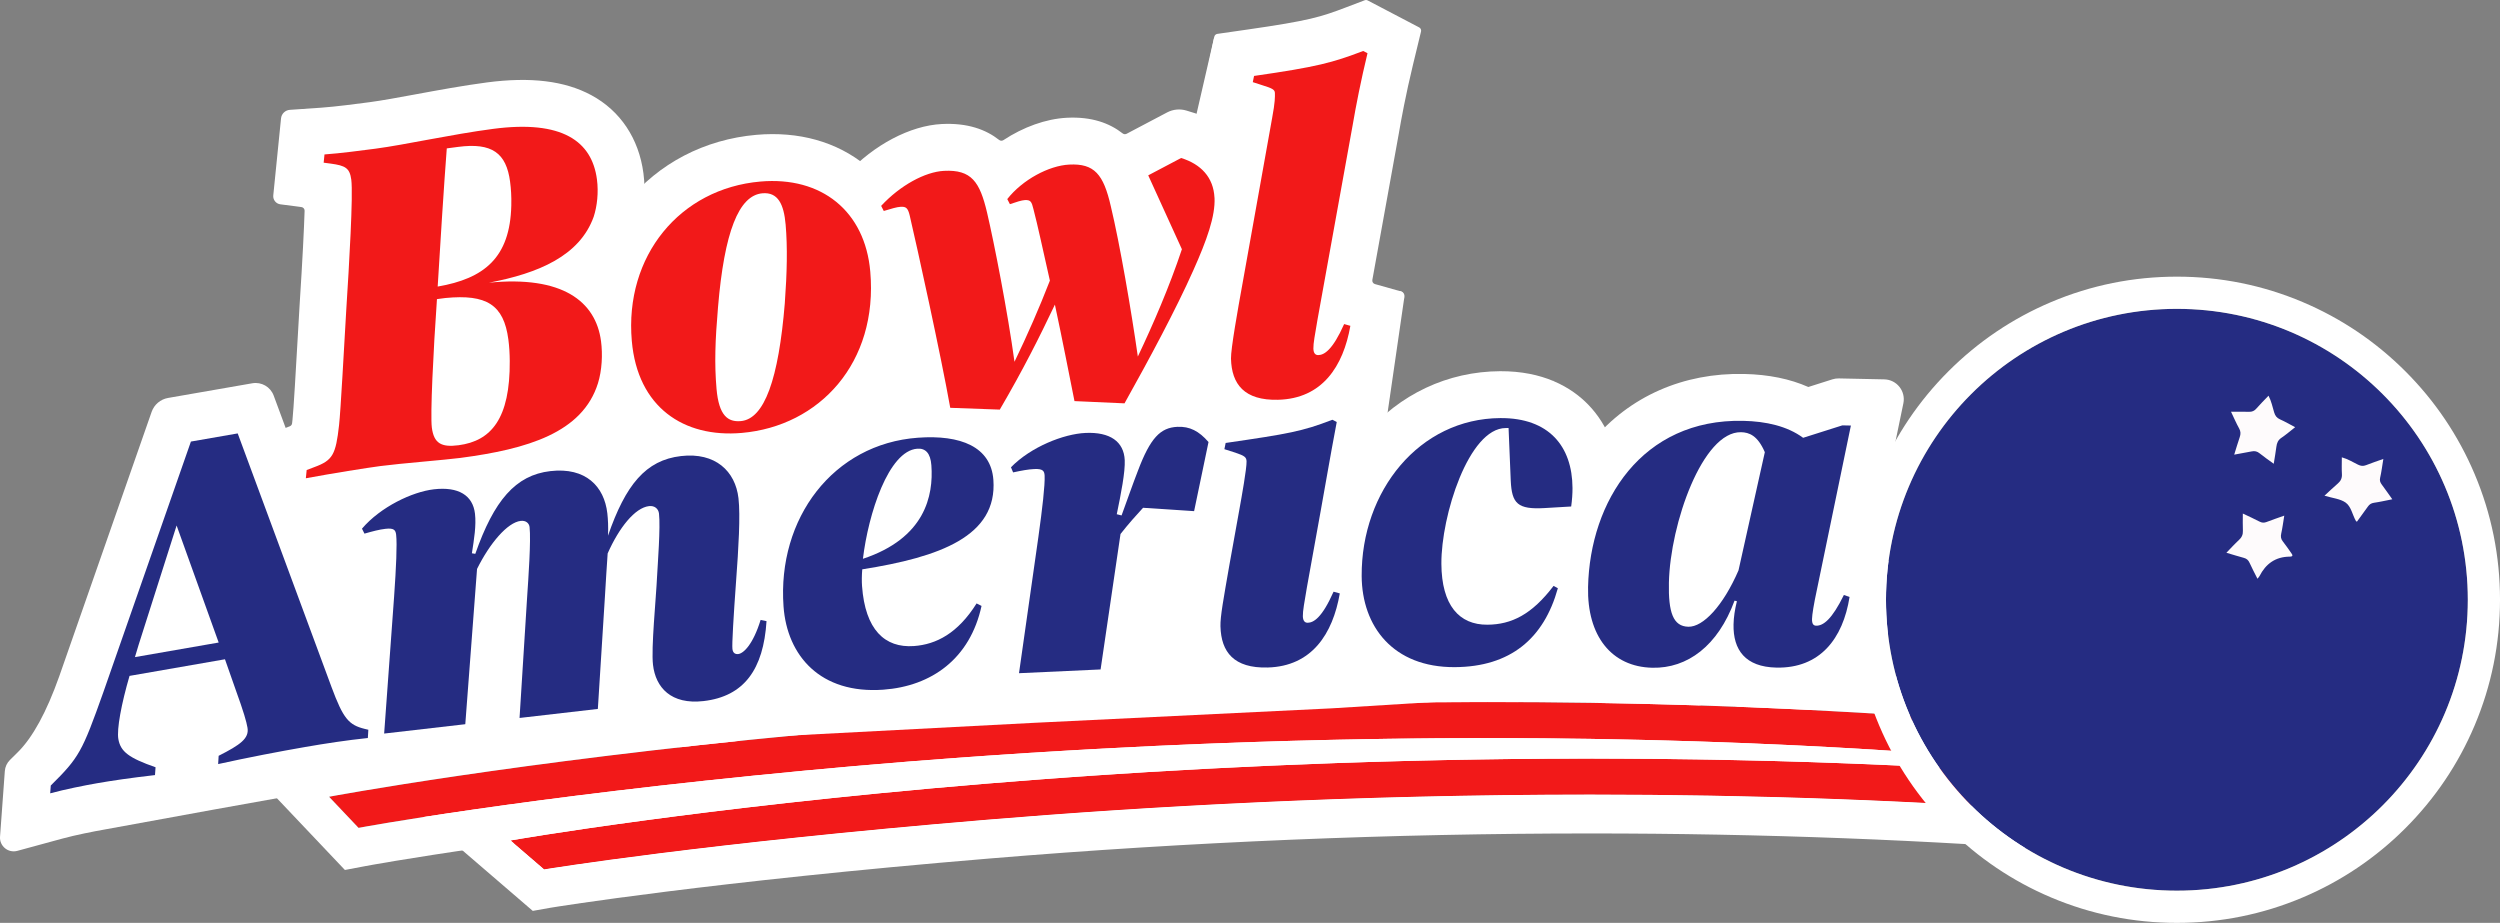 <?xml version="1.0" encoding="UTF-8"?><svg id="Layer_1" xmlns="http://www.w3.org/2000/svg" viewBox="0 0 2479.45 915.27"><rect x="0" y="0" width="2479.45" height="915.27" fill="#808080" stroke="none"/><defs><style>.cls-1{fill:#252c82;}.cls-1,.cls-2,.cls-3,.cls-4,.cls-5{stroke-width:0px;}.cls-2{fill:#da2d2b;}.cls-3{fill:#fefbfc;}.cls-4{fill:#fff;}.cls-5{fill:#f21919;}</style></defs><path class="cls-1" d="M365.31,723.74l-.48,8.21c-20.66,2.16-41.62,5.33-62.96,9.05-24.13,4.2-55.13,10.08-85.51,16.8l.49-8.21c21.52-10.92,30.46-17.25,28.6-27.93-1.05-6.03-3.59-15.15-11.89-38.08l-10.44-29.73-94.65,16.48c-8.09,27.7-12.78,52.9-11.09,62.64,2.18,12.52,10.43,18.74,36.9,27.99l-.56,7.75c-24.37,2.81-42.55,5.49-57.39,8.08-12.53,2.18-31.93,6.04-46.54,10.02l.57-7.75c28.13-27.84,31.04-33.13,52.21-92.74l86.78-248.39,46.4-8.08,93.03,251.5c11.69,31.43,17.07,37.66,33.05,41.57l3.49.83ZM216.88,637.25l-41.72-116.07-37.7,118.42-3.63,12.11,83.05-14.46Z"/><path class="cls-4" d="M.04,829.77l4.75-65.06c.3-4.15,2.1-8.05,5.06-10.98l7.81-7.73q22.17-21.94,41.1-75.25l91.63-262.28c2.52-7.2,8.74-12.48,16.25-13.79h0s11.72-2.04,11.72-2.04h0l71.9-12.52c9.07-1.58,17.98,3.54,21.17,12.18l100.95,272.91c2.44,6.58,4.21,10.89,5.46,13.71l36.18,8.58-5.09,86.57-39.25,4.11c-17.75,1.86-36.76,4.6-59.82,8.61-16.45,2.87,18.24-4.35-16.03,3.24l20.7-5.39-2.2,6.53h0l32.69-9.71-30.5,3.18,8.71-1.06c-21.02,2.42-203.11,36.25-218.92,39-11.49,2-29.46,5.57-42.3,9.07l-44.84,12.21c-9.05,2.46-17.81-4.75-17.13-14.1ZM165.21,715.49c1.32.49,2.78,1.01,4.41,1.58l5.07,1.77,18.68-9.48c-.33-.95-.68-1.93-1.04-2.96l-26.23,4.57c-.33,1.62-.63,3.13-.89,4.52Z"/><path class="cls-1" d="M760.22,616.06c-3.03,47.76-22.22,74.62-62.45,79.25-32.28,3.72-47.54-13.48-50.13-35.94-1.94-16.84,2.96-64.81,4.06-88.17.58-11.44,3.45-48.28,1.88-61.85-.54-4.68-4.24-8.04-9.86-7.4-14.03,1.62-29.77,21.45-41.05,46.92-.83,13.37-1.96,28.2-2.69,42.5l-7.04,111.74-77.66,8.95,7.52-119.86c1.23-18.15,3.93-56.39,2.42-69.49-.43-3.74-3.61-6.7-8.76-6.1-13.1,1.51-30.64,22.02-43.34,47.66l-11.65,153.99-80.47,9.27,9.9-136.25c1.97-28.19,3.07-51.55,1.99-60.91-.54-4.68-2.21-6.86-10.63-5.89-6.08.7-12.52,2.39-20.79,4.77l-2.46-4.93c18.37-21.56,49.83-36.56,71.35-39.04,24.33-2.8,38.62,5.98,40.72,24.23,1.35,11.7-.89,25.23-3.07,39.23l3.38.56c18.56-52.86,39.83-78.07,74.46-82.06,35.09-4.05,53.42,15.18,56.49,41.84.64,5.62,1.09,13.62.66,22.21,17.43-50.36,37.35-74.94,72.44-78.98,34.16-3.94,53.89,15.12,56.97,41.79,1.99,17.31.05,49.77-2.37,82.28-2.56,35.38-4.17,62.58-3.63,67.26.48,4.21,2.99,5.34,5.79,5.02,5.15-.59,14.58-9.26,22.17-33.84l5.83,1.22Z"/><path class="cls-4" d="M557.96,754.3l-12.76,1.13-214.62,24.73,13.96-192.23c.13-1.91.26-3.75.38-5.53l-7.77,2.23-33.46-67.04,19.95-23.41c24.14-28.32,65.84-50.97,101.41-55.07,22.17-2.54,40.26.96,54.39,8.36,15.79-13.67,35.66-23.47,61.1-26.4,30.16-3.47,51.84,4.26,66.31,13.35,15.97-14.6,36.45-25.19,63.29-28.28,36.2-4.19,60.41,8.12,74.35,19.18,19.02,15.09,31.14,37.63,34.12,63.47,2.16,18.74.97,46.91-1.63,83.29l32.19,6.76-2.55,40.17c-6.15,96.91-67.51,118.34-103.53,122.49-30.34,3.49-51.52-4.84-65.09-14l-1.09,17.36-61.01,7.03-17.93,2.41Z"/><path class="cls-1" d="M855.17,564.65c-.5,6.17-.56,11.84-.22,16.54,3.12,43.21,22.4,61.65,51.52,59.55,22.07-1.6,43.47-12.59,62.1-42.27l4.9,2.48c-11.33,52.28-49.48,79.6-97.39,83.07-62.47,4.52-95.46-33.7-98.99-82.55-6.32-87.37,49.24-161.26,133.32-167.35,42.28-3.06,72.42,8.93,74.8,41.81,4.04,55.89-53.01,76.55-130.04,88.73ZM855.83,554.21c61.78-20.52,70.07-62.68,67.89-92.74-.89-12.21-5.96-17.04-13.94-16.46-28.65,2.07-48.66,64.9-53.95,109.2Z"/><path class="cls-4" d="M865.62,730.87c-45.63-.13-75.25-18.02-92.52-33.82-24.66-22.57-39.71-55.32-42.38-92.23-3.92-54.22,11.18-106.13,42.52-146.17,32.77-41.85,80.29-67.03,133.81-70.9,86.86-6.28,121.26,39.7,124.52,84.82,2.5,34.63-9.81,65.07-35.08,87.93l30.02,15.18-7.61,35.11c-15.09,69.66-67.23,114.37-139.47,119.59-4.76.34-9.37.5-13.82.49Z"/><path class="cls-1" d="M1133.68,503.6c-7.18,7.87-13.91,15.25-22.38,26.02l-19.75,134.33-80.92,3.72,19.24-135.25c3.9-27.99,6.6-51.22,6.17-60.63-.22-4.7-1.73-6.99-10.2-6.6-6.12.28-12.66,1.53-21.06,3.33l-2.12-5.09c19.81-20.24,52.23-33.05,73.87-34.04,24.46-1.12,38.11,8.62,38.96,26.97.54,11.76-3.66,33.17-7.9,53.64l4.77,1.2c5.44-14.87,11.27-31.63,16.33-44.6,12.2-32.15,22.09-42.5,39.03-43.28,12.23-.56,21.41,4.2,30.87,15.08l-14.29,68.55-50.6-3.33Z"/><path class="cls-4" d="M956.7,716.68l27.14-190.82c.26-1.89.52-3.72.76-5.48l-7.86,1.69-28.84-69.17,21.54-22c26.03-26.6,69.19-46.32,104.95-47.96,19.46-.9,35.49,2.61,48.29,9.06,10.97-8.38,24.94-14.31,42.9-15.14,26.23-1.27,49.15,9.23,68.09,31.02l15.13,17.41-27.25,130.68-66.48-4.38-23.09,157.03-175.27,8.06Z"/><path class="cls-1" d="M1210.42,621.29c-.26-9.89,3.05-27.4,8.79-60.53l9.88-54.9c2.47-13.73,7.4-41.18,7.22-48.24-.11-4.24-2.03-5.6-11.06-8.66l-10.92-3.48,1.25-6.16c62.89-9.18,75.55-11.39,105.87-23.01l4.3,2.24c-7.86,41.66-10.28,57.27-16.06,88.99l-13.58,75.26c-2.44,14.67-4.11,23.19-3.97,28.37.12,4.71,2.06,6.54,4.88,6.47,5.65-.15,14.01-4.61,25.58-30.81l6.17,1.72c-6.96,40.22-27.79,72.33-71.58,73.47-33.43.87-46.09-15.29-46.76-40.71ZM1245.96,357.96c-.61-23.54,16.13-49.89,49.56-50.76,27.3-.71,40.52,18.26,41.07,39.44.61,23.54-16.12,50.36-49.07,51.21-26.84.7-40.94-16.36-41.55-39.9Z"/><path class="cls-4" d="M1254.56,708.52c-53.83-.15-89.24-33.57-90.61-86.02h0c-.34-13.37,2.3-28.53,7.56-58.74l1.95-11.23,9.88-54.9c.82-4.54,1.56-8.72,2.22-12.53l-25.08-8,16.05-79.07,30.07-4.39c-4.36-10.45-6.77-22.05-7.1-34.46h0c-.62-23.68,7.85-47.51,23.24-65.4,17.69-20.57,43.11-32.3,71.59-33.04,26.09-.71,49.42,8.67,65.83,26.34,14.2,15.28,22.34,36.01,22.92,58.38.41,15.59-3.12,31.3-9.95,45.35l4.72,2.46-6.4,33.91c-4.85,25.71-7.55,41.02-10.39,57.23-1.71,9.7-3.42,19.43-5.61,31.46l-5.48,30.33,31.78,8.87-7.17,41.41c-11.87,68.56-55.3,110.44-116.18,112.02-1.28.03-2.57.05-3.83.05ZM1284.97,351.34h0Z"/><path class="cls-1" d="M1429.53,559.06c.22,41.44,17.75,60.66,45.54,60.51,24.02-.13,44.21-10.13,65.73-38.5l4.25,2.33c-13.86,49.99-47.15,77.96-102.25,78.26-61.22.33-92.05-40.48-92.32-90.39-.45-84.3,57.09-156.19,137.61-156.62,48.04-.26,71.26,27.87,71.49,69.31.03,5.65-.41,11.78-1.31,18.37l-26.36,1.56c-26.84,1.56-32.52-4.53-33.58-27.13l-2.16-52.26-2.83.02c-36.73.2-64.05,87-63.8,134.56Z"/><path class="cls-4" d="M1441.52,708.15c-52.27-.14-84.09-22.33-101.64-41.03-22.94-24.45-35.69-58.4-35.89-95.61-.28-52.65,17.32-102.44,49.58-140.2,34.55-40.45,82.23-62.88,134.28-63.16,21.24-.09,38.52,3.81,52.39,9.59h.52s0,.22,0,.22c15.41,6.51,26.57,15.3,34.34,23.29,20.08,20.66,30.79,49.17,30.97,82.45.04,7.81-.54,16.21-1.75,24.96l-5.21,37.82-22.29,1.31,22.86,12.54-9.84,35.48c-19.97,72.03-72.1,111.92-146.8,112.33-.51,0-1.02,0-1.53,0ZM1476.02,558.82c.04,6.98.77,11.49,1.45,14.19,5.59-.38,13.28-2.89,26.27-20.02l2.91-3.85c-9.4-1.73-19.54-5.28-28.74-12.26-1.23,7.59-1.93,15.05-1.89,21.95h0Z"/><path class="cls-1" d="M1834.35,592.08c-6.55,41.31-29.33,70.96-72.65,70.03-30.6-.67-42.96-17.42-42.41-42.85.15-7.06,1.26-14.58,3.33-23.01l-2.34-.52c-16.52,44.86-46.68,67.29-81.53,66.53-40.49-.88-64.79-31.56-63.74-80.05,1.85-85.22,53.55-167,153.84-164.83,22.6.49,43.69,5.19,59.46,16.83l38.89-12.34,8.48.18-33.68,162.73c-3.14,14.53-4.78,24.86-4.87,29.1-.1,4.71,1.27,6.62,4.1,6.68,7.06.15,15.68-6.25,27.51-30.49l5.61,2.01ZM1750.32,448.47c-7.17-16.64-15.59-19.65-23.59-19.82-38.14-.83-70.27,90.8-71.54,149.19-.65,29.66,4.24,43.43,19.3,43.75,14.6.32,34.36-20.45,49.73-55.92l26.1-117.2Z"/><path class="cls-4" d="M1640.13,708.77c-.8,0-1.59-.01-2.39-.03-33.64-.73-63.05-14.84-82.83-39.72-18.01-22.66-27.13-53.02-26.38-87.82,1.19-54.98,19.23-106.1,50.78-143.95,36.75-44.1,90.23-67.73,150.56-66.35,24.1.52,45.38,4.85,63.58,12.91l23.93-7.59c2.07-.66,4.23-.97,6.39-.92l45.03.95c12.35.26,21.43,11.66,18.93,23.76l-31.18,150.62,29.76,10.64-6.04,38.08c-10.9,68.73-56.65,110.66-119.58,109.23-26.33-.57-44.42-9.01-56.43-18.28-19.02,12.09-40.77,18.53-64.14,18.47Z"/><path class="cls-2" d="M539.68,862.28l-33.4-28.74c1.82-.32,185.67-32.58,469.86-56.19,262.2-21.78,666.15-40.49,1101.59-5.87l-2.84,35.65c-433.05-34.42-834.92-15.81-1095.8,5.86-282.56,23.47-437.61,48.98-439.42,49.3Z"/><path class="cls-4" d="M1577.39,752.32c157.05,0,326.14,5.31,500.33,19.16l-2.83,35.65c-173.15-13.76-341.34-19.04-497.51-19.04-234.4,0-441.72,11.9-598.29,24.91-282.56,23.47-437.61,48.98-439.42,49.3l-33.4-28.74c1.82-.32,185.67-32.58,469.86-56.19,157.31-13.07,365.71-25.03,601.26-25.03M1577.39,713.79c-200.09,0-403.46,8.47-604.45,25.17-286.56,23.81-471.57,56.32-473.4,56.65l-79.93,14.18,61.53,52.95,33.4,28.74,13.85,11.92,17.85-3.16c3.86-.64,157.64-25.74,436.04-48.87,197.91-16.44,398.13-24.77,595.1-24.77,170.09,0,336.45,6.37,494.45,18.92l38.4,3.05,3.05-38.4,2.83-35.65,3.05-38.41-38.41-3.05c-160.95-12.8-330.31-19.28-503.39-19.28h0Z"/><path class="cls-5" d="M355.59,821.07l-29.26-30.88c1.82-.34,185.29-34.71,469.18-61.56,261.93-24.78,665.64-48.11,1101.45-18.48l-2.43,35.68c-433.42-29.46-835.05-6.25-1095.66,18.4-282.27,26.71-441.49,56.5-443.29,56.84Z"/><path class="cls-4" d="M1475.12,696.26c134.33,0,276.26,3.99,421.84,13.89l-2.43,35.68c-144.7-9.83-285.86-13.8-419.41-13.8-266.47,0-502.64,15.78-676.24,32.2-282.27,26.71-441.49,56.5-443.29,56.84l-29.26-30.88c1.82-.34,185.29-34.71,469.18-61.56,174.43-16.5,411.81-32.37,679.61-32.37M1475.12,657.73c-123.29,0-250.08,3.38-376.84,10.05-102.64,5.4-205.72,12.97-306.4,22.49-285.97,27.06-470.88,61.72-472.72,62.06l-69.37,13.12,48.56,51.24,29.26,30.88,14.46,15.25,20.65-3.9c1.57-.3,160.57-29.93,439.77-56.34,99.13-9.38,200.64-16.83,301.69-22.14,124.79-6.56,249.58-9.89,370.92-9.89,142.71,0,282.95,4.61,416.8,13.71l38.44,2.61,2.61-38.44,2.43-35.68,2.61-38.44-38.44-2.61c-136.38-9.27-279.19-13.97-424.46-13.97h0Z"/><path class="cls-5" d="M539.68,862.28l-33.4-28.74c1.82-.32,185.67-32.58,469.86-56.19,262.2-21.78,666.15-40.49,1101.59-5.87l-2.84,35.65c-433.05-34.42-834.92-15.81-1095.8,5.86-282.56,23.47-437.61,48.98-439.42,49.3Z"/><path class="cls-4" d="M1577.39,752.32c157.05,0,326.15,5.31,500.33,19.16l-2.84,35.65c-173.15-13.76-341.34-19.05-497.51-19.05-234.4,0-441.72,11.9-598.29,24.91-282.56,23.47-437.61,48.98-439.42,49.3l-33.4-28.74c1.83-.32,185.67-32.58,469.86-56.19,157.31-13.07,365.71-25.03,601.26-25.03M1577.39,749.86c-199.1,0-401.46,8.43-601.46,25.04-284.83,23.66-468.26,55.9-470.08,56.22l-5.09.9,3.92,3.38,33.4,28.74.88.76,1.15-.2c1.36-.24,154.06-25.58,439.19-49.27,198.9-16.52,400.12-24.9,598.09-24.9,171.04,0,338.36,6.4,497.31,19.04l2.45.19.19-2.45,2.84-35.65.19-2.45-2.45-.19c-160-12.72-328.4-19.17-500.53-19.17h0Z"/><path class="cls-2" d="M517.61,272.42c-3.86,1.2-3.15,6.8.88,7.03,49.56,2.79,73.27,26,77.61,58.97,1.72,13.07.95,28.85-3.06,41.72-15.39,49.05-69.79,65.24-136.56,74.03-14.47,1.9-59.14,5.41-79.21,8.05-12.3,1.62-43.9,6.62-69.22,11.24-2.36.43-4.47-1.53-4.23-3.91l.12-1.18c.14-1.36,1.03-2.53,2.31-3.01l5.61-2.12c18.12-6.66,21.18-12.29,24.43-41.69,1.55-13.5,4.98-77.61,7.19-114.95,2.81-43.6,6.91-113.49,4.94-128.43-1.54-11.67-6.11-13.92-20.14-15.87l-3.77-.49c-1.94-.25-3.32-2-3.12-3.94l.17-1.68c.17-1.73,1.55-3.1,3.29-3.23,14.92-1.19,35.33-3.87,47.56-5.48,29.42-3.87,75.09-14.16,116.65-19.63,68.63-9.04,98.04,12.27,103.02,50.09,1.72,13.07.18,26.58-3.21,36.99-10.65,29.84-37.25,46.95-71.26,57.5ZM441.78,295.56l-5.48.72c-1.7.22-3.01,1.6-3.13,3.31-3.55,51.2-6.49,112.2-4.86,124.57,2.03,15.41,9.24,19.68,26.52,17.41,32.22-4.24,51.17-26.21,50.74-83.63-.05-7.59-.51-14.66-1.36-21.2-4.55-34.55-21.62-45.13-62.43-41.18ZM505.92,180.24c-3.75-28.48-17.96-38.96-51.57-34.54l-8.31,1.09c-1.69.22-3,1.58-3.13,3.29-2.29,29.69-6.67,97.83-8.54,129.54-.14,2.37,2.01,4.2,4.34,3.74,43.09-8.53,67.21-29.36,68.41-79.53.23-9.05-.28-16.59-1.21-23.59Z"/><path class="cls-4" d="M251.35,526.63l9.21-91.54c.14-1.36,1.03-2.53,2.31-3.01l24.51-9.28c1.26-.48,2.14-1.6,2.3-2.93.13-1.05.26-2.19.39-3.43,1.06-9.23,3.5-51.88,5.28-83.03.61-10.65,1.19-20.83,1.71-29.55,3.11-48.22,4.48-77.33,5.04-94.82.06-1.86-1.3-3.44-3.14-3.68l-20.92-2.73c-4.34-.57-7.45-4.48-7.01-8.84l7.69-76.39c.46-4.58,4.15-8.15,8.74-8.47l31.2-2.14c13.76-.95,35.81-3.86,47.65-5.42,12.26-1.61,28.75-4.66,46.2-7.88,21.89-4.04,46.7-8.62,70.46-11.75,43.29-5.69,77.15-1.56,103.51,12.65,28.78,15.52,47.13,43.03,51.67,77.47,2.52,19.17.72,39.56-5.08,57.42l-.44,1.28c-4.83,13.53-11.61,25.14-19.62,35.09-1.15,1.43-1.06,3.45.2,4.78,21.27,22.51,27.28,49.12,28.96,61.93,2.72,20.69.99,43.14-4.76,61.61-11.15,35.55-35.89,62.55-73.54,80.34-25.64,12.11-56.89,20.13-101.34,25.98-7.52.99-20.46,2.2-35.44,3.59-15.84,1.48-33.79,3.15-43.78,4.46-12,1.58-45.82,6.93-71.47,11.72l-56.26,10.5c-2.37.44-4.49-1.51-4.25-3.91Z"/><path class="cls-2" d="M626.61,338.17c-7.36-84.45,47.81-151.18,127.57-158.12,60.52-5.27,103.71,29.26,108.94,89.31,7.89,90.55-50.46,153.3-127.41,160-57.7,5.03-103.38-25.5-109.1-91.19ZM778.37,300.37c2.16-29.49,2.77-55.07.81-77.6-1.76-20.17-7.55-32.43-23.03-31.08-23.46,2.04-37.8,38.27-44.05,113.03-2.81,32.86-3.62,56.1-1.46,80.96,2.33,26.74,11.39,33.04,24.06,31.94,23.46-2.04,37.51-41.56,43.68-117.26Z"/><path class="cls-4" d="M722.98,476.39c-34.53-.1-65.4-10.18-90.05-29.57-30.57-24.04-48.77-60.22-52.63-104.62-4.59-52.76,10.09-103.01,41.36-141.48,31.47-38.73,77.11-62.52,128.5-67,42.11-3.67,79.64,6.85,108.59,30.42,29.5,24.01,47.03,59,50.7,101.17,4.79,55.05-10.3,106.63-42.5,145.25-31.33,37.57-76.49,60.69-127.19,65.1-5.68.49-11.27.73-16.77.72Z"/><path class="cls-2" d="M1204.54,196.09c.92,18.34-7.77,42.36-20.92,71.78-17.12,38.5-42.92,86.59-67.27,130.22-.67,1.19-1.95,1.9-3.31,1.84l-44.57-2c-1.66-.07-3.05-1.26-3.37-2.88-4.47-22.43-10.36-52.56-16.66-82.53-.71-3.37-5.29-3.93-6.78-.83-13.81,28.72-28.8,58.02-48.99,92.66-.67,1.15-1.93,1.85-3.26,1.81l-44.06-1.6c-1.7-.06-3.12-1.29-3.42-2.96-9.55-52.9-32.65-157.79-39.72-187.99-1.79-7.45-3.74-8.77-8.91-8.51-3.26.16-7.88,1.46-13.89,3.27-1.66.5-3.46-.25-4.26-1.8l-.05-.1c-.71-1.37-.48-3.05.59-4.16,18.55-19.23,42.39-31.93,60.62-32.85,27.28-1.37,35.44,10.95,42.62,41.24,6.64,28.36,18.49,88.54,25.55,136.3.52,3.52,5.31,4.23,6.83,1.01,10.69-22.73,20.63-45.72,29.55-68.67.26-.68.31-1.42.15-2.13-6.55-28.93-12.02-54.6-16.04-69.77-1.79-7.46-2.83-9.29-8.47-9.01-2.78.14-6.85,1.35-11.95,3.06-1.69.56-3.55-.18-4.36-1.76l-.1-.19c-.66-1.28-.52-2.85.41-3.95,15.26-18.2,40.4-31.39,59.97-32.37,24.93-1.25,33.96,9.62,41.22,41.32,8.2,34.17,18.39,92.41,25.08,137.22.53,3.54,5.33,4.23,6.84.99,13.31-28.71,27.3-61.85,38.15-94.18.29-.87.24-1.82-.14-2.66l-31.38-68.9c-.79-1.74-.09-3.8,1.6-4.69l28.24-14.89c.87-.46,1.91-.56,2.84-.24,18.78,6.28,30.63,19.17,31.62,38.89Z"/><path class="cls-4" d="M979.37,506.23l-6.99-51.17c-.24-1.74-1.69-3.06-3.45-3.12l-62.79-2.28c-1.7-.06-3.13-1.3-3.42-2.98l-6.05-34.11c-6.45-36.35-20.42-101.9-30.51-147.55-.45-2.05-2.56-3.27-4.57-2.66l-5.66,1.72c-1.67.51-3.46-.25-4.26-1.79l-32.87-63.53c-.7-1.35-.48-3,.56-4.11l20.46-22.08c26.87-29,62.95-47.99,94.16-49.56,25.71-1.31,43.89,5.52,56.92,15.77,1.24.98,2.94,1.07,4.26.2,19.61-12.93,42.11-21.15,63.01-22.19,24.69-1.25,42.41,5.45,55.23,15.51,1.13.89,2.67,1.06,3.94.39l40.18-21.19c5.95-3.14,12.91-3.78,19.34-1.79l8.36,2.59c39.23,12.16,63.81,42.6,65.76,81.44h0c1.4,27.84-8.94,57.35-24.9,93.08-14.95,33.63-37.93,78.09-70.21,135.88l-12.91,23.11c-.67,1.19-1.95,1.91-3.31,1.85l-1.88-.09c-1.45-.07-2.8.74-3.42,2.06l-24.93,52.43c-1.54,3.23-6.33,2.5-6.83-1.04l-7.48-52.42c-.25-1.72-1.68-3.02-3.41-3.1l-61.66-2.77c-1.66-.07-3.05-1.27-3.38-2.9l-.22-1.11-7.67,13.11c-.67,1.15-1.92,1.83-3.25,1.78l-1.02-.04c-1.43-.05-2.76.75-3.38,2.04l-24.91,51.68c-1.55,3.22-6.34,2.46-6.83-1.08ZM898.88,251.17h0Z"/><path class="cls-2" d="M1220.87,355.7c-.23-9.42,6.82-49.16,11.4-74.24l29.46-164.65c2.92-15.62,2.8-20.8,2.71-24.56-.08-3.3-2.47-4.65-12.43-7.71l-6.42-2.07c-1.75-.57-2.8-2.36-2.43-4.16l.1-.51c.31-1.49,1.54-2.63,3.04-2.85,59.73-8.65,75.23-12.84,104.15-23.81.96-.37,2.06-.31,2.97.17l.37.19c1.46.77,2.21,2.43,1.83,4.04-6.11,25.55-10.91,50.03-14.1,68.75l-34.9,193.05c-2.47,14.66-4.15,23.18-4.03,28.36.11,4.71,2.04,6.55,4.87,6.48,5.44-.13,13.41-4.26,24.38-27.99.74-1.6,2.55-2.42,4.24-1.94h0c1.8.51,2.94,2.31,2.58,4.15-7.58,38.67-28.51,69.05-71.11,70.09-33.43.81-46.06-15.38-46.68-40.8Z"/><path class="cls-4" d="M1265.1,443.01c-53.98-.15-89.43-33.65-90.71-86.19h0c-.19-8,.59-20.42,12.14-83.71l26.66-148.97c.32-1.78-.73-3.52-2.44-4.07l-19.1-6.17c-1.75-.57-2.8-2.36-2.43-4.16l15.09-73.3c.31-1.49,1.51-2.63,3.02-2.84l29.82-4.29c61.5-8.86,72.57-12.38,98.28-22.18l18.06-6.88c.97-.37,2.04-.3,2.96.18l51.07,26.75c1.47.77,2.22,2.44,1.83,4.05l-7.88,32.54c-7.27,30.02-11.96,55.71-14.11,68.35l-.08.48-26.22,145.02c-.33,1.83.78,3.61,2.57,4.12l25.54,7.19c1.78.5,2.9,2.27,2.58,4.1l-6.68,38.17c-11.99,68.53-55.5,110.32-116.38,111.8-1.2.03-2.4.04-3.58.04Z"/><circle class="cls-1" cx="2159.01" cy="594.83" r="288.52"/><path class="cls-4" d="M2159.01,306.31c159.35,0,288.52,129.18,288.52,288.52s-129.18,288.52-288.52,288.52-288.52-129.18-288.52-288.52,129.18-288.52,288.52-288.52M2159.01,274.38c-43.25,0-85.22,8.48-124.74,25.2-38.16,16.14-72.43,39.24-101.85,68.66s-52.52,63.69-68.66,101.85c-16.72,39.53-25.2,81.5-25.2,124.74s8.48,85.22,25.2,124.74c16.14,38.16,39.24,72.43,68.66,101.85,29.42,29.42,63.69,52.52,101.85,68.66,39.53,16.72,81.5,25.2,124.74,25.2s85.22-8.48,124.74-25.2c38.16-16.14,72.43-39.24,101.85-68.66,29.42-29.42,52.52-63.69,68.66-101.85,16.72-39.53,25.2-81.5,25.2-124.74s-8.48-85.22-25.2-124.74c-16.14-38.16-39.24-72.43-68.66-101.85s-63.69-52.52-101.85-68.66c-39.53-16.72-81.5-25.2-124.74-25.2h0Z"/><g id="wEaWl3.tif"><path class="cls-3" d="M2276.29,423.68c-4.78,3.74-9.05,7.46-13.71,10.59-3.31,2.23-4.45,5.13-4.91,8.79-.69,5.38-1.65,10.72-2.62,16.9-5.03-3.68-9.67-6.81-13.99-10.34-2.44-2-4.83-2.55-7.81-1.94-5.51,1.12-11.05,2.06-17.41,3.23,1.94-6.21,3.6-11.86,5.5-17.43,1.02-3,1.06-5.57-.59-8.51-2.76-4.92-4.97-10.14-8.07-16.6,6.43,0,12.14-.13,17.84.05,3.08.1,5.26-.85,7.31-3.22,3.69-4.28,7.74-8.24,12.04-12.75,2.86,5.46,3.92,11.12,5.58,16.54,1,3.26,2.48,5.45,5.74,6.89,4.99,2.2,9.72,4.99,15.08,7.81Z"/><path class="cls-3" d="M2363.75,455.17c-1.13,6.86-1.84,12.84-3.18,18.67-.65,2.82.09,4.69,1.65,6.78,3.47,4.66,6.77,9.44,10.42,14.56-6.5,1.27-12.32,2.63-18.22,3.47-2.77.4-4.5,1.64-6.01,3.77-3.57,5.03-7.23,10-10.88,15.02-.55-.42-.87-.55-1-.79-3.51-6.1-4.65-14.27-10.22-18.22-5.28-3.73-12.77-4.33-20.95-6.82,4.99-4.57,9.09-8.47,13.36-12.18,2.89-2.51,4.18-5.35,3.94-9.27-.33-5.29-.08-10.62-.08-16.6,6.04,1.7,10.94,4.77,16.03,7.28,2.78,1.37,5.11,1.64,7.98.51,5.41-2.13,10.94-3.97,17.18-6.2Z"/><path class="cls-3" d="M2265.49,511.4c-1.04,6.34-1.76,12.1-3.01,17.74-.68,3.05-.37,5.38,1.6,7.85,2.88,3.59,5.41,7.46,8.1,11.19,1.4,1.95,2.7,3.86-1.32,3.89-14.1.11-23.72,7.1-29.97,19.37-.39.76-1.07,1.38-1.99,2.55-2.75-5.5-5.47-10.57-7.82-15.8-1.2-2.68-2.89-4.16-5.68-4.91-5.46-1.46-10.85-3.16-17.3-5.07,4.37-4.48,8.2-8.75,12.4-12.61,2.85-2.61,4.15-5.41,3.96-9.29-.26-5.31-.06-10.63-.06-16.98,5.95,2.84,11.3,5.22,16.47,7.94,2.39,1.26,4.46,1.44,6.96.48,5.58-2.15,11.25-4.06,17.66-6.35Z"/></g><path class="cls-4" d="M1204.31,36.44l-25.66,111.46-322.69,140.65-511.17,182.59-214.98,172.53-3.63,131.74,206.94-22.29,691.51-36.19,296.2-14.42,267.9-16.68,45.04-143.6-187.06-77.83-150.19-25.46,78.47-25.91s14.04-107.08,14.46-108.3c.41-1.22-33.07-.09-33.07-.09l-99.66,9.93-52.41-278.14Z"/><circle class="cls-4" cx="1387.9" cy="293.77" r="5.03"/><polygon class="cls-4" points="1392.73 295.19 1374.98 417.53 1352.88 384.67 1383.21 296.28 1392.73 295.19"/><path class="cls-1" d="M365.31,723.74l-.48,8.21c-20.66,2.16-41.62,5.33-62.96,9.05-24.13,4.2-55.13,10.08-85.51,16.8l.49-8.21c21.52-10.92,30.46-17.25,28.6-27.93-1.05-6.03-3.59-15.15-11.89-38.08l-10.44-29.73-94.65,16.48c-8.09,27.7-12.78,52.9-11.09,62.64,2.18,12.52,10.43,18.74,36.9,27.99l-.56,7.75c-24.37,2.81-42.55,5.49-57.39,8.08-12.53,2.18-31.93,6.04-46.54,10.02l.57-7.75c28.13-27.84,31.04-33.13,52.21-92.74l86.78-248.39,46.4-8.08,93.03,251.5c11.69,31.43,17.07,37.66,33.05,41.57l3.49.83ZM216.88,637.25l-41.72-116.07-37.7,118.42-3.63,12.11,83.05-14.46Z"/><path class="cls-1" d="M760.22,616.06c-3.03,47.76-22.22,74.62-62.45,79.25-32.28,3.72-47.54-13.48-50.13-35.94-1.94-16.84,2.96-64.81,4.06-88.17.58-11.44,3.45-48.28,1.88-61.85-.54-4.68-4.24-8.04-9.86-7.4-14.03,1.62-29.77,21.45-41.05,46.92-.83,13.37-1.96,28.2-2.69,42.5l-7.04,111.74-77.66,8.95,7.52-119.86c1.23-18.15,3.93-56.39,2.42-69.49-.43-3.74-3.61-6.7-8.76-6.1-13.1,1.51-30.64,22.02-43.34,47.66l-11.65,153.99-80.47,9.27,9.9-136.25c1.97-28.19,3.07-51.55,1.99-60.91-.54-4.68-2.21-6.86-10.63-5.89-6.08.7-12.52,2.39-20.79,4.77l-2.46-4.93c18.37-21.56,49.83-36.56,71.35-39.04,24.33-2.8,38.62,5.98,40.72,24.23,1.35,11.7-.89,25.23-3.07,39.23l3.38.56c18.56-52.86,39.83-78.07,74.46-82.06,35.09-4.05,53.42,15.18,56.49,41.84.64,5.62,1.09,13.62.66,22.21,17.43-50.36,37.35-74.94,72.44-78.98,34.16-3.94,53.89,15.12,56.97,41.79,1.99,17.31.05,49.77-2.37,82.28-2.56,35.38-4.17,62.58-3.63,67.26.48,4.21,2.99,5.34,5.79,5.02,5.15-.59,14.58-9.26,22.17-33.84l5.83,1.22Z"/><path class="cls-1" d="M855.17,564.65c-.5,6.17-.56,11.84-.22,16.54,3.12,43.21,22.4,61.65,51.52,59.55,22.07-1.6,43.47-12.59,62.1-42.27l4.9,2.48c-11.33,52.28-49.48,79.6-97.39,83.07-62.47,4.52-95.46-33.7-98.99-82.55-6.32-87.37,49.24-161.26,133.32-167.35,42.28-3.06,72.42,8.93,74.8,41.81,4.04,55.89-53.01,76.55-130.04,88.73ZM855.83,554.21c61.78-20.52,70.07-62.68,67.89-92.74-.89-12.21-5.96-17.04-13.94-16.46-28.65,2.07-48.66,64.9-53.95,109.2Z"/><path class="cls-1" d="M1133.68,503.6c-7.18,7.87-13.91,15.25-22.38,26.02l-19.75,134.33-80.92,3.72,19.24-135.25c3.9-27.99,6.6-51.22,6.17-60.63-.22-4.7-1.73-6.99-10.2-6.6-6.12.28-12.66,1.53-21.06,3.33l-2.12-5.09c19.81-20.24,52.23-33.05,73.87-34.04,24.46-1.12,38.11,8.62,38.96,26.97.54,11.76-3.66,33.17-7.9,53.64l4.77,1.2c5.44-14.87,11.27-31.63,16.33-44.6,12.2-32.15,22.09-42.5,39.03-43.28,12.23-.56,21.41,4.2,30.87,15.08l-14.29,68.55-50.6-3.33Z"/><path class="cls-1" d="M1210.42,621.29c-.26-9.89,3.05-27.4,8.79-60.53l9.88-54.9c2.47-13.73,7.4-41.18,7.22-48.24-.11-4.24-2.03-5.6-11.06-8.66l-10.92-3.48,1.25-6.16c62.89-9.18,75.55-11.39,105.87-23.01l4.3,2.24c-7.86,41.66-10.28,57.27-16.06,88.99l-13.58,75.26c-2.44,14.67-4.11,23.19-3.97,28.37.12,4.71,2.06,6.54,4.88,6.47,5.65-.15,14.01-4.61,25.58-30.81l6.17,1.72c-6.96,40.22-27.79,72.33-71.58,73.47-33.43.87-46.09-15.29-46.76-40.71Z"/><path class="cls-1" d="M1429.53,559.06c.22,41.44,17.75,60.66,45.54,60.51,24.02-.13,44.21-10.13,65.73-38.5l4.25,2.33c-13.86,49.99-47.15,77.96-102.25,78.26-61.22.33-92.05-40.48-92.32-90.39-.45-84.3,57.09-156.19,137.61-156.62,48.04-.26,71.26,27.87,71.49,69.31.03,5.65-.41,11.78-1.31,18.37l-26.36,1.56c-26.84,1.56-32.52-4.53-33.58-27.13l-2.16-52.26-2.83.02c-36.73.2-64.05,87-63.8,134.56Z"/><path class="cls-1" d="M1834.35,592.08c-6.55,41.31-29.33,70.96-72.65,70.03-30.6-.67-42.96-17.42-42.41-42.85.15-7.06,1.26-14.58,3.33-23.01l-2.34-.52c-16.52,44.86-46.68,67.29-81.53,66.53-40.49-.88-64.79-31.56-63.74-80.05,1.85-85.22,53.55-167,153.84-164.83,22.6.49,43.69,5.19,59.46,16.83l38.89-12.34,8.48.18-33.68,162.73c-3.14,14.53-4.78,24.86-4.87,29.1-.1,4.71,1.27,6.62,4.1,6.68,7.06.15,15.68-6.25,27.51-30.49l5.61,2.01ZM1750.32,448.47c-7.17-16.64-15.59-19.65-23.59-19.82-38.14-.83-70.27,90.8-71.54,149.19-.65,29.66,4.24,43.43,19.3,43.75,14.6.32,34.36-20.45,49.73-55.92l26.1-117.2Z"/><path class="cls-5" d="M484.89,280.37c72.68-7.2,105.97,18.34,111.2,58.03,1.72,13.07.95,28.85-3.05,41.73-15.39,49.05-69.79,65.25-136.56,74.04-14.47,1.91-59.14,5.42-79.22,8.06-13.07,1.72-47.97,7.27-73.93,12.11l.82-8.18,7.69-2.92c18.13-6.66,21.18-12.29,24.44-41.69,1.55-13.5,4.98-77.61,7.18-114.95,2.81-43.6,6.9-113.49,4.93-128.43-1.54-11.67-6.11-13.92-20.14-15.87l-7.25-.95.82-8.18c15.07-1.04,37.48-3.99,50.55-5.71,29.41-3.88,75.09-14.17,116.64-19.64,68.63-9.04,98.04,12.26,103.02,50.08,1.72,13.07.18,26.57-3.2,36.99-13.88,38.88-54.83,56.15-103.96,65.48ZM441.76,295.55l-8.4,1.11c-3.63,51.78-6.72,114.89-5.06,127.5,2.03,15.41,9.24,19.68,26.52,17.41,32.22-4.24,51.18-26.22,50.74-83.64-.05-7.59-.51-14.66-1.37-21.2-4.55-34.55-21.62-45.13-62.43-41.18ZM505.9,180.22c-3.75-28.48-17.96-38.96-51.58-34.53l-11.21,1.48c-2.32,29.28-7.29,106.89-9.02,137.04,45.98-7.95,71.78-28.46,73.01-80.4.23-9.06-.28-16.59-1.21-23.59Z"/><path class="cls-5" d="M626.61,338.17c-7.36-84.45,47.81-151.18,127.57-158.12,60.52-5.27,103.71,29.26,108.94,89.31,7.89,90.55-50.47,153.3-127.41,160-57.71,5.02-103.38-25.51-109.1-91.19ZM778.37,300.37c2.16-29.5,2.77-55.07.81-77.59-1.75-20.17-7.55-32.43-23.03-31.08-23.46,2.05-37.79,38.27-44.04,113.03-2.81,32.86-3.62,56.1-1.46,80.96,2.33,26.74,11.39,33.05,24.06,31.94,23.46-2.04,37.51-41.56,43.68-117.26Z"/><path class="cls-5" d="M1204.54,196.09c.92,18.34-7.78,42.36-20.92,71.78-17.37,39.07-43.68,88.02-68.35,132.16l-49.62-2.22c-5.04-25.21-12.03-61.17-19.42-95.7-15.35,32.37-31.65,64.78-54.66,104.13l-49.13-1.78c-9.21-51.88-33.02-160.09-40.23-190.85-1.79-7.45-3.74-8.77-8.92-8.51-3.76.19-9.34,1.88-16.77,4.14l-2.61-5.06c18.79-20.28,43.57-33.78,62.39-34.73,27.28-1.37,35.44,10.95,42.62,41.25,7.2,30.76,20.52,98.94,27.24,148.12,12.81-26.58,24.66-53.58,35.1-80.51-6.66-29.37-12.22-55.5-16.29-70.86-1.79-7.46-2.83-9.29-8.47-9.01-3.29.17-8.4,1.83-14.89,4.05l-2.61-5.05c15.07-19.15,41.24-33.19,61.47-34.21,24.93-1.25,33.96,9.61,41.21,41.31,8.94,37.28,20.27,103.2,26.81,149.08,14.93-31.4,31.41-69.48,43.7-106.41l-33.39-73.3,32.62-17.2c19.64,6.09,32.08,19.14,33.09,39.37Z"/><path class="cls-5" d="M1220.87,355.7c-.23-9.41,6.82-49.16,11.39-74.24l29.46-164.65c2.92-15.62,2.8-20.79,2.7-24.56-.08-3.3-2.47-4.65-12.43-7.71l-9.5-3.07,1.26-6.16c62.9-9.06,77.88-13.19,108.22-24.76l4.29,2.25c-6.42,26.53-11.46,52.1-14.75,71.49l-34.9,193.04c-2.47,14.66-4.15,23.18-4.02,28.36.11,4.71,2.04,6.54,4.87,6.48,5.65-.13,14.02-4.58,25.64-30.77l6.17,1.74c-7.04,40.21-27.93,72.28-71.72,73.34-33.43.81-46.06-15.37-46.68-40.8Z"/></svg>